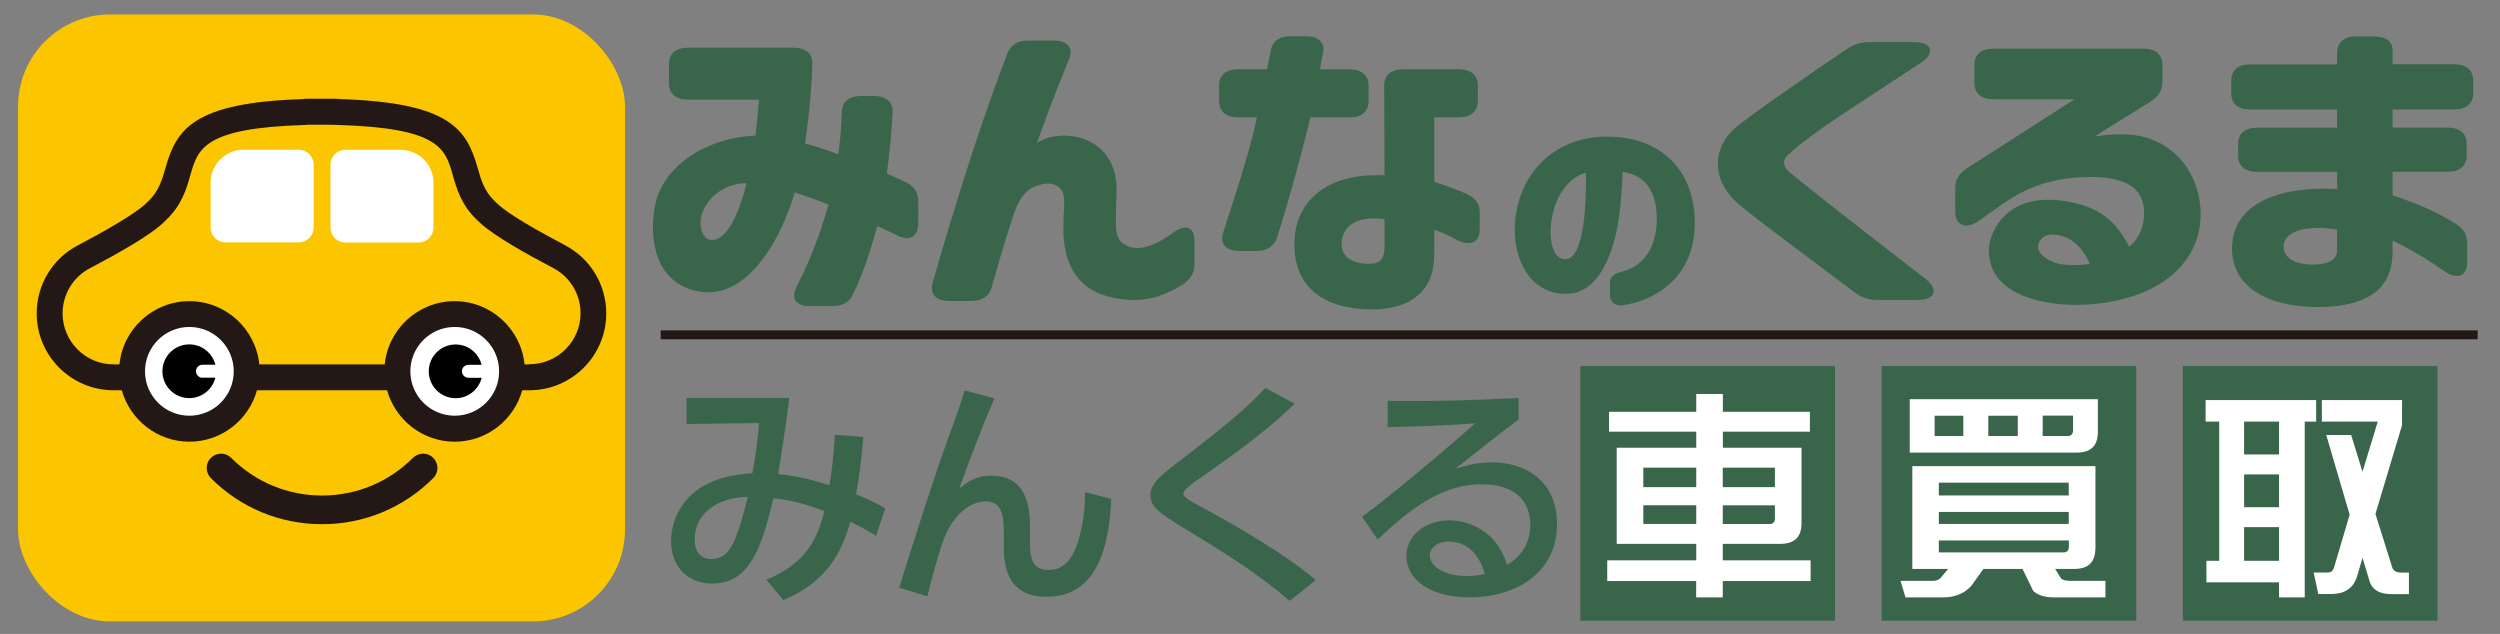 <?xml version="1.0" encoding="UTF-8"?>
<svg id="_レイヤー_2" data-name="レイヤー 2" xmlns="http://www.w3.org/2000/svg" viewBox="0 0 280 71">
  <rect x="0" y="0" width="280" height="71" fill="#808080" stroke="none"/>
  <defs>
    <style>
      .cls-1 {
        stroke: #231815;
        stroke-miterlimit: 10;
      }

      .cls-1, .cls-2 {
        fill: none;
      }

      .cls-3 {
        fill: #231815;
      }

      .cls-3, .cls-4, .cls-2, .cls-5, .cls-6, .cls-7 {
        stroke-width: 0px;
      }

      .cls-5 {
        fill: #39654a;
      }

      .cls-6 {
        fill: #fff;
      }

      .cls-7 {
        fill: #fbc600;
      }
    </style>
  </defs>
  <g id="_カーリースのコピー" data-name="カーリースのコピー">
    <g>
      <rect class="cls-7" x="2.02" y="1.62" width="67.98" height="67.98" rx="10.3" ry="10.3"/>
      <g>
        <path class="cls-3" d="m36.07,58.71c-4.7,0-9.13-1.83-12.45-5.16-.63-.63-.63-1.65,0-2.27.63-.63,1.65-.63,2.27,0,2.72,2.72,6.34,4.22,10.18,4.22s7.46-1.5,10.18-4.22c.63-.63,1.65-.63,2.27,0,.63.63.63,1.65,0,2.27-3.33,3.33-7.75,5.16-12.45,5.16Z"/>
        <path class="cls-3" d="m63.3,27.47c-5.43-2.84-7.08-4.16-7.53-4.6l-.36-.34c-1.18-1.13-1.52-2.34-1.92-3.74-1.21-4.25-3.03-7.3-15.35-7.69-.16-.02-.32-.04-.48-.04h-.48c-.4-.01-.8,0-1.15,0-.38,0-.77,0-1.17,0h-.49c-.16,0-.32.01-.48.04-12.32.39-14.13,3.43-15.35,7.69-.4,1.4-.75,2.61-1.92,3.74l-.36.34c-.46.43-2.11,1.75-7.53,4.6-2.85,1.49-4.62,4.41-4.62,7.63,0,4.75,3.86,8.61,8.61,8.61h.92c.93,3.31,3.97,5.76,7.57,5.76s6.65-2.44,7.57-5.76h14.57c.93,3.31,3.97,5.76,7.57,5.76s6.65-2.44,7.57-5.76h.8c4.75,0,8.61-3.86,8.61-8.61,0-3.21-1.77-6.14-4.62-7.63Zm-4,13.34h-.55c-.4-3.97-3.76-7.08-7.83-7.08s-7.44,3.11-7.83,7.08h-14.05c-.4-3.97-3.76-7.08-7.83-7.08s-7.44,3.11-7.83,7.08h-.66c-3.15,0-5.71-2.56-5.71-5.71,0-2.13,1.17-4.07,3.06-5.06,2.91-1.52,6.69-3.64,8.19-5.07l.36-.35c1.75-1.67,2.26-3.46,2.71-5.04.84-2.93,1.5-5.24,12.75-5.58h.16s.12-.03.12-.03h.51s.05,0,.05,0c.37-.01.71,0,1.1,0,.35,0,.71-.01,1.08,0l.85.03c11.25.34,11.92,2.65,12.75,5.58.45,1.58.96,3.37,2.71,5.04l.36.34c1.5,1.42,5.28,3.54,8.19,5.06,1.89.99,3.06,2.93,3.06,5.06,0,3.15-2.56,5.71-5.71,5.71Z"/>
        <g>
          <path class="cls-6" d="m27.28,16.77h6.18c.92,0,1.67.75,1.67,1.67v7.04c0,.92-.75,1.67-1.67,1.67h-8.2c-.92,0-1.67-.75-1.67-1.67v-5.02c0-2.04,1.65-3.69,3.69-3.69Z"/>
          <path class="cls-6" d="m38.68,16.77h8.2c.92,0,1.67.75,1.67,1.67v7.04c0,.92-.75,1.67-1.67,1.67h-6.18c-2.04,0-3.69-1.65-3.69-3.69v-5.02c0-.92.75-1.67,1.67-1.67Z" transform="translate(85.56 43.93) rotate(-180)"/>
        </g>
        <circle class="cls-6" cx="21.21" cy="41.59" r="4.97"/>
        <circle class="cls-6" cx="50.93" cy="41.59" r="4.97"/>
        <path class="cls-4" d="m22.68,42.31c-.4,0-.73-.33-.73-.73s.33-.73.73-.73h1.42s.01,0,.02,0c-.33-1.31-1.51-2.28-2.92-2.28-1.66,0-3.01,1.35-3.01,3.01s1.35,3.01,3.01,3.01c1.41,0,2.6-.98,2.92-2.29,0,0-.02,0-.02,0h-1.42Z"/>
        <path class="cls-4" d="m51.73,41.59c0-.4.33-.73.73-.73h1.48c-.33-1.31-1.51-2.28-2.91-2.28-1.66,0-3.01,1.35-3.01,3.01s1.35,3.01,3.01,3.01c1.41,0,2.59-.98,2.92-2.29h-1.48c-.4,0-.73-.33-.73-.73Z"/>
      </g>
    </g>
    <g>
      <path class="cls-5" d="m89.18,32.18c1.37-2.65,2.57-5.52,3.6-9.26-1.33-.55-2.57-.98-3.77-1.38-1.63,5.63-5.22,11.23-9.63,11.19-4.45-.04-6.94-3.71-6.08-9.37.73-4.79,5.91-7.96,11.3-8.17.21-1.56.34-3.02.39-4.03h-7.92c-1.37,0-2.14-.65-2.14-1.82v-2.18c0-1.16.77-1.82,2.14-1.82h11.81c1.37,0,2.14.65,2.1,1.82-.04,1.93-.26,5.01-.81,8.9,1.24.33,2.48.76,3.72,1.23.21-1.53.34-3.09.39-4.72.04-1.2.81-1.82,2.18-1.82h1.37c1.37,0,2.18.62,2.14,1.82-.08,1.71-.26,4-.64,6.87.73.33,1.41.65,2.01.91,1.03.47,1.5,1.16,1.5,2.14v2.54c0,1.45-.94,2.03-2.27,1.38-.81-.4-1.63-.8-2.31-1.09-.73,2.65-1.58,5.27-2.7,7.59-.43.98-1.24,1.38-2.44,1.38h-2.35c-1.63,0-2.22-.84-1.58-2.11Zm-9.42-5.3c2.1,0,3.47-4.69,3.85-6.36-2.31,0-4.37,1.42-5.05,3.6-.3,1.05,0,2.76,1.2,2.76Z"/>
      <path class="cls-5" d="m119.1,25.57c0-.65,0-.91.04-1.63.09-1.38.13-2.36-.43-2.87s-1.2-.65-2.31-.36c-2.35.62-2.78,3.12-3.51,5.3-.64,1.96-1.24,4.11-1.8,6.1-.3,1.09-1.07,1.6-2.35,1.6h-2.4c-1.5,0-2.23-.76-1.88-2.04.73-2.58,1.46-5.05,2.14-7.26,1.58-5.23,3.68-11.73,6.21-18.38.39-1.02,1.16-1.49,2.4-1.49h2.78c1.58,0,2.27.8,1.75,2.07-1.24,3.05-2.31,5.74-3.6,9.41,2.57-1.82,9.42-1.02,8.9,6.03-.04.76-.09,2.29-.04,3.34.04.87.17,1.96,1.84,2.33,1.16.25,2.74-.33,4.45-1.6,1.46-1.05,2.48-.76,2.48.8v2.69c0,.94-.39,1.67-1.41,2.33-2.35,1.42-4.41,1.96-7.28,1.49-4.32-.73-5.99-3.74-5.99-7.85Z"/>
      <path class="cls-5" d="m136.53,9.58c0-1.16.77-1.82,2.14-1.82h3.25l.39-2.03c.17-1.09.94-1.67,2.27-1.67h1.63c1.46,0,2.23.69,1.97,1.89-.17.84-.3,1.45-.34,1.82h3.3c1.37,0,2.14.65,2.14,1.82v1.74c0,1.16-.77,1.82-2.14,1.82h-4.37c-.98,4-2.22,8.61-3.72,13.4-.34,1.05-1.16,1.56-2.4,1.56h-1.84c-1.54,0-2.23-.8-1.8-2.11,2.1-6.36,3.34-10.64,3.77-12.86h-2.1c-1.37,0-2.14-.65-2.14-1.82v-1.74Zm13.23,24.52c-2.65-.84-4.79-2.83-4.79-6.72,0-4.98,3.81-8.06,10.1-7.74l-.04-10.06c0-1.16.77-1.82,2.14-1.82h6.21c1.37,0,2.14.65,2.14,1.82v1.74c0,1.16-.77,1.82-2.14,1.82h-2.74v7.23c1.46.47,2.35.8,3.55,1.31,1.07.47,1.54,1.13,1.54,2.14v1.85c0,1.45-1.03,1.96-2.48,1.24-.81-.47-1.8-.91-2.61-1.16v2.36c0,1.89-.3,3.09-1.07,4.14-1.2,1.63-3.25,2.4-5.95,2.4-1.16,0-2.53-.14-3.85-.55Zm4.02-4.58c1.03-.14,1.29-.87,1.29-1.89v-3.09c-3.3-.4-4.58.87-4.79,2.43-.3,2.43,2.4,2.69,3.51,2.54Z"/>
      <path class="cls-5" d="m180.31,33.02v-1.28c0-.74.46-1.08,1.3-1.3,2.43-.59,4.08-2.72,3.94-6.33-.12-2.65-1.19-4.49-3.82-4.86-.12,3.07-.35,6.45-1.45,9.27-1.07,2.72-2.63,4.47-5.09,4.39-3.82-.12-5.64-3.78-5.53-7.46.17-5.54,3.91-9.69,9.35-10.11,6.43-.44,10.53,3.24,10.79,8.98.32,6.4-4.08,9.27-8.02,9.86-.93.12-1.48-.37-1.48-1.18Zm-5.04-3.98c2.32.07,2.4-7.16,2.35-9.71-2.4.69-3.76,3.41-3.94,6.13-.09,1.33.14,3.51,1.59,3.58Z"/>
      <path class="cls-5" d="m207.69,32.72l-7.32-5.49c-2.57-1.93-4.88-3.67-5.91-4.61-2.87-2.65-2.61-6.21-.04-8.36,1.67-1.38,7.96-5.77,12.46-8.79.81-.55,1.58-.76,2.65-.76h4.84c2.01,0,2.44,1.2.81,2.29-7.06,4.69-12.16,7.77-14.94,10.35-.26.25-.43.51-.43.84s.17.69.56,1.05c1.07.91,5.99,4.83,15.28,11.99,1.54,1.2,1.07,2.36-.86,2.36h-4.49c-1.07,0-1.8-.25-2.61-.87Z"/>
      <path class="cls-5" d="m222.76,28.07c0-.76.17-1.6.81-2.69,1.28-2.11,3.68-3.52,7.88-2.83,3.64.62,5.52,2.18,7.02,5.09,1.24-1.05,1.67-2.43,1.67-3.74,0-2.76-1.88-4.18-6.51-4.07-4.58.11-7.4,1.63-9.59,3.2l-2.44,1.71c-1.41,1.02-2.61.51-2.61-1.05v-2.61c0-.94.39-1.63,1.29-2.22l12.07-7.74h-9.08c-1.37,0-2.14-.65-2.14-1.82v-2.03c0-1.16.77-1.82,2.14-1.82h16.78c1.37,0,2.14.65,2.14,1.82v1.89c0,.94-.43,1.63-1.33,2.22l-6.29,3.92c2.61-.44,4.75-.33,6.46.33,3.25,1.24,5.35,4.4,5.44,8.17.08,4.14-2.44,7.19-6.16,8.83-3.42,1.49-8.22,2-12.07,1.02-3.38-.84-5.48-2.65-5.48-5.56Zm7.62,1.42c1.33.36,3.25.14,3.68.07-.73-1.71-2.01-3.09-3.85-3.27-.94-.11-1.41.22-1.71.62-.69.94.13,2.03,1.88,2.58Z"/>
      <path class="cls-5" d="m249.99,28c-.13-5.09,5.09-7.19,11.77-6.83v-1.92h-8.95c-1.37,0-2.14-.65-2.14-1.82v-1.31c0-1.16.77-1.82,2.14-1.82h8.95v-2.03h-9.72c-1.37,0-2.14-.65-2.14-1.82v-1.42c0-1.16.77-1.82,2.14-1.82h9.72v-1.31c0-1.16.77-1.82,2.14-1.82h1.93c1.37,0,2.14.54,2.14,1.56v1.56h6.89c1.37,0,2.14.65,2.14,1.82v1.42c0,1.16-.77,1.82-2.14,1.82h-6.89v2.03h6.16c1.37,0,2.14.65,2.14,1.82v1.31c0,1.16-.77,1.82-2.14,1.82h-6.16v2.65c2.78.87,5.14,1.96,7.11,3.2.9.58,1.24,1.23,1.24,2.18v2.11c0,1.56-1.16,2-2.57.98-1.54-1.09-3.6-2.36-5.78-3.42v1.13c0,1.85-.47,3.2-1.41,4.18-1.5,1.56-4.07,2.14-6.94,2.14-5.82,0-9.55-2.36-9.63-6.39Zm9.03,1.63c1.63,0,2.74-.44,2.74-1.63v-2.29c-3-.51-5.99,0-5.99,1.89,0,1.13.98,2.03,3.25,2.03Z"/>
    </g>
    <line class="cls-1" x1="74" y1="37.5" x2="277.5" y2="37.5"/>
    <rect id="_スライス_" data-name="&amp;lt;スライス&amp;gt;" class="cls-2" width="280" height="71"/>
    <g>
      <path class="cls-5" d="m85.82,64.95c4.18-1.78,5.64-4.16,6.51-7.72-2.24-.81-3.67-1.21-5.7-1.43-1.3,5.43-2.65,9.56-6.83,9.56-2.59,0-4.64-1.7-4.64-4.78,0-1.78.94-7.18,9.1-7.56.38-2,.65-4.16.76-5.64l-8.12.11v-2.92h11.5c-.38,3-.46,3.56-1.24,8.53,2.16.19,4.21.76,5.75,1.24.27-1.75.49-3.64.59-5.64l3.19.24c-.19,2.4-.41,4.08-.81,6.42.27.11,1.67.65,3.27,1.57l-1.03,3.08c-.76-.46-1.89-1.13-2.89-1.57-.92,3.35-2.62,6.75-7.5,8.77l-1.89-2.27Zm-8.02-4.53c0,1.16.49,2.19,1.86,2.19,2.02,0,2.78-1.7,4.1-6.96-3.48.05-5.97,1.92-5.97,4.78Z"/>
      <path class="cls-5" d="m111.39,44.62c-1.4,3.13-3.1,7.64-3.94,10.09.84-.67,1.81-1.43,3.56-1.43,4.37,0,4.35,4.16,4.35,6.24v1.35c0,1.46.19,2.97,2.08,2.97.94,0,2.35-.3,3.27-3.08.59-1.86.81-3.59.81-5.64l2.94.76c-.19,3.83-.89,10.96-7.23,10.96-4.8,0-4.8-4.1-4.8-5.83v-.86c0-2.08-.03-4-2.05-4-1.08,0-3.08.73-4.4,3.59-.76,1.59-1.84,5.96-2.11,7.04l-3.16-.97c1.81-5.75,3.83-12.2,5.64-17.14.97-2.65,1.38-3.86,1.7-4.94l3.35.89Z"/>
      <path class="cls-5" d="m144.43,67.29c-3.83-3.27-7.07-5.24-12.23-8.39-2.21-1.38-3.35-2.08-3.35-3.43,0-1.24.97-2.08,3-3.64,6.21-4.78,7.8-6.18,9.88-8.39l3.27,1.78c-2.4,2.29-4.56,4.13-10.93,8.56-.65.46-1.54,1.08-1.54,1.51,0,.4.92.89,1.67,1.3,4.4,2.35,10.28,5.83,13.15,8.39l-2.92,2.32Z"/>
      <path class="cls-5" d="m170.06,47c-2.16,1.59-4.72,3.67-7.07,5.51,1.05-.32,2.43-.73,4.08-.73,3.78,0,7.32,2.08,7.32,6.94,0,5.29-4.43,8.18-9.77,8.18-4.64,0-7.1-2.11-7.1-4.62,0-2.29,2.08-4,4.78-4,2.11,0,5.34,1.13,6.48,4.97,2-1.11,2.62-2.94,2.62-4.45,0-1.97-1-4.56-5.45-4.56s-7.91,2.67-11.66,6.18l-1.73-2.54c.78-.57,5.7-4.32,12.66-10.47-3.21.24-5.29.32-9.8.43v-2.94c6.24.05,8.83-.05,14.66-.32v2.43Zm-7.85,13.66c-1.43,0-2.08.89-2.08,1.51,0,1.16,1.4,2.35,4.26,2.35.65,0,1.4-.13,1.92-.22-.57-2.02-1.81-3.64-4.1-3.64Z"/>
    </g>
    <rect class="cls-5" x="177" y="41" width="28.52" height="28.52"/>
    <path class="cls-6" d="m180.02,62.76h9.96v-1.85h-8.91v-10.76h8.91v-1.8h-9.77v-2.23h9.77v-1.99h2.98v1.99h9.75v2.23h-9.75v1.8h8.81v8.46c0,1.52-.77,2.28-2.3,2.3h-6.52v1.85h9.84v2.32h-9.84v1.83h-2.98v-1.83h-9.96v-2.32Zm4.03-8.2h5.93v-2.18h-5.93v2.18Zm0,4.12h5.93v-2.09h-5.93v2.09Zm14.74-6.3h-5.84v2.18h5.84v-2.18Zm0,4.22h-5.84v2.09h5.25c.38,0,.57-.2.59-.59v-1.5Z"/>
    <rect class="cls-5" x="210.74" y="41" width="28.52" height="28.52"/>
    <path class="cls-6" d="m234.68,61.42c0,1.52-.77,2.28-2.3,2.3h-2.2l.66,1.08c.19.16.51.24.96.26h4.01v1.85h-5.72c-1.06,0-1.85-.24-2.37-.73l-1.2-2.46h-4.38l-1.34,1.88c-.77.86-1.82,1.3-3.16,1.31h-4.22l-.56-1.85h3.59c.42,0,.73-.12.94-.38l.8-.96h-4.01v-11.51h20.51v9.21Zm.28-13.03c0,1.52-.77,2.28-2.3,2.3h-18.77v-5.98h21.07v3.68Zm-15.07-1.83h-3.21v2.27h3.21v-2.27Zm11.81,8.93v-1.43h-14.55v1.43h14.55Zm0,3.19v-1.34h-14.55v1.34h14.55Zm-14.55,1.85v1.34h13.97c.38,0,.57-.2.59-.59v-.75h-14.55Zm8.84-13.97h-3.3v2.27h3.3v-2.27Zm2.79,2.27h2.81c.38,0,.57-.2.59-.59v-1.69h-3.4v2.27Z"/>
    <rect class="cls-5" x="244.48" y="41" width="28.52" height="28.52"/>
    <path class="cls-6" d="m258.13,47.22v19.69h-2.88v-1.69h-8.13v-2.41h1.43v-15.59h-1.52v-2.41h12.38v2.41h-1.27Zm-2.88,3.68v-3.68h-3.91v3.68h3.91Zm0,5.91v-3.68h-3.91v3.68h3.91Zm0,6v-3.77h-3.91v3.77h3.91Zm13.78-15.19l-2.98,9.94,1.9,6.05c.12.31.41.48.84.52h1.01v2.41h-1.97c-1.25,0-2.05-.43-2.39-1.29l-.84-2.77-.66,2.25c-.44,1.19-1.38,1.79-2.81,1.8h-1.48l-.52-2.41h1.57c.36,0,.59-.17.7-.52l1.76-5.95-2.62-8.93h2.79l1.27,4.12,1.71-5.62h-6.26v-2.41h8.98v2.81Z"/>
  </g>
</svg>